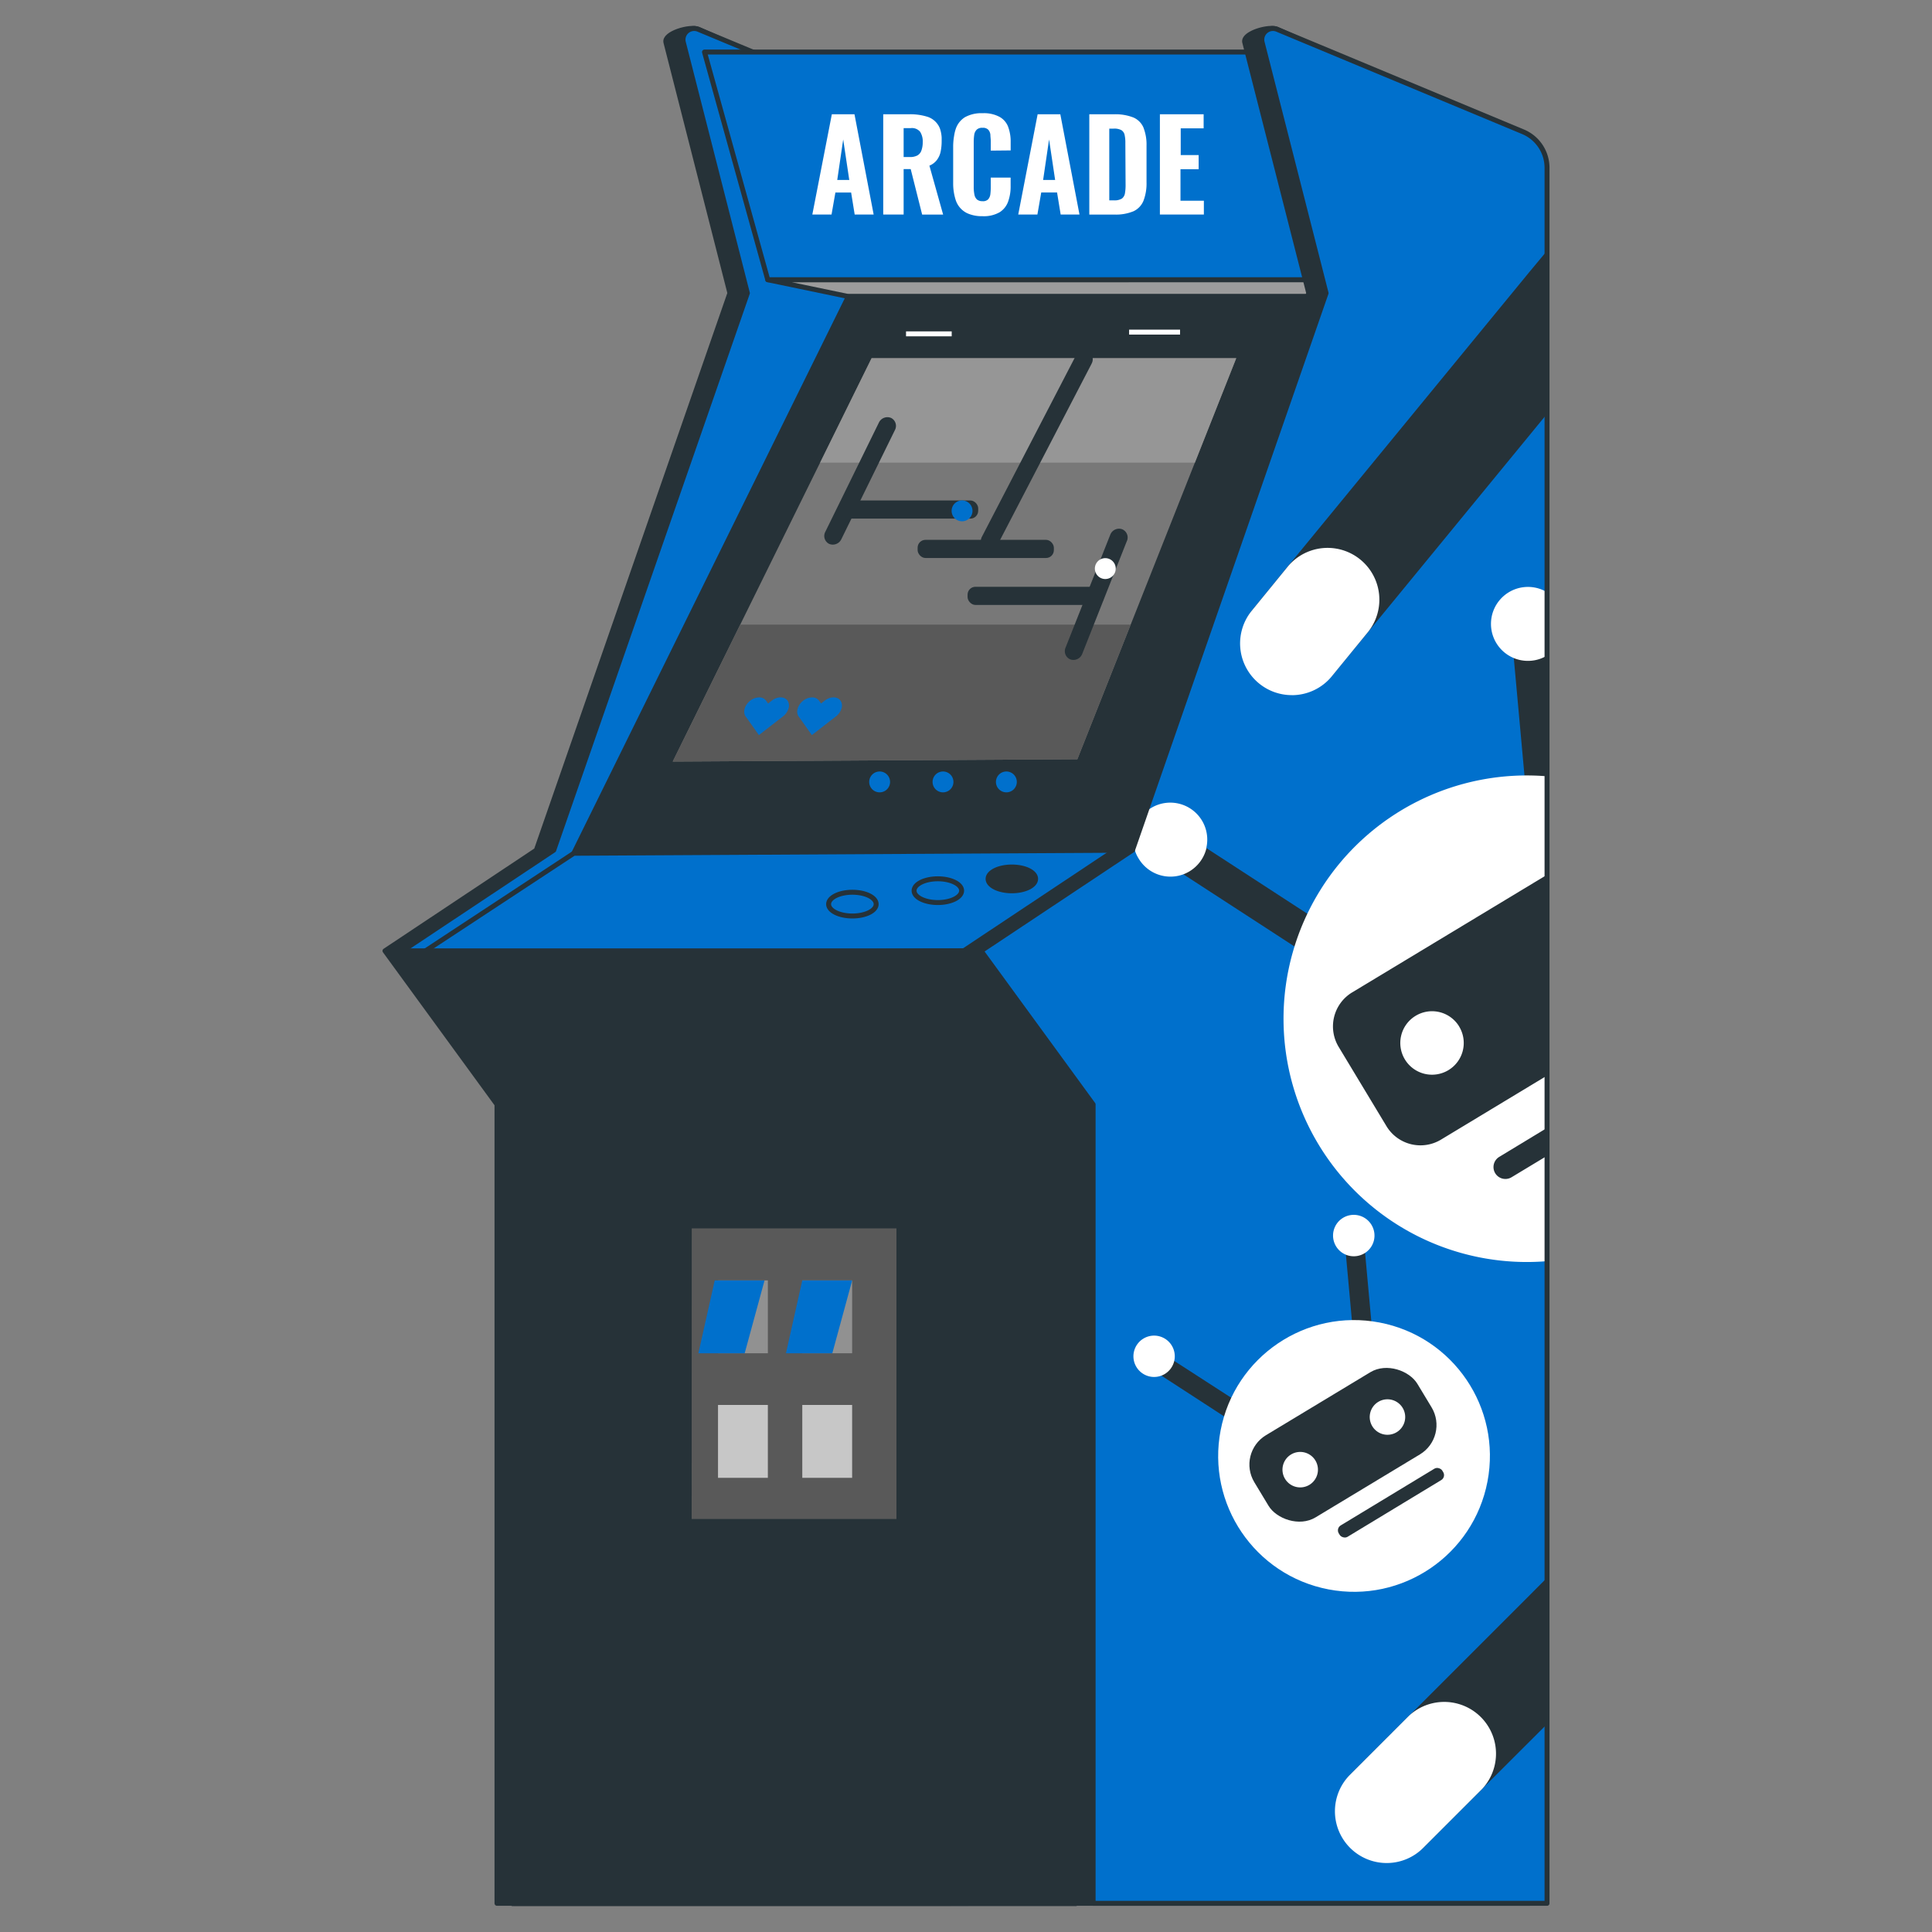 <svg xmlns="http://www.w3.org/2000/svg" viewBox="0 0 500 500"><rect x="0" y="0" width="500" height="500" fill="#808080" stroke="none"/><path fill="#263238" stroke="#263238" stroke-linecap="round" stroke-linejoin="round" stroke-width="1.28" d="m99.63 246.08 39.17-26.06 50.1-144.16-16.56-64.9c-.58-2.31 6.23-4.3 8.43-3.38l65.35 29.1v455.9h-117.5V285.83Z"/><path fill="#0070cc" stroke="#263238" stroke-linecap="round" stroke-linejoin="round" stroke-width="1.28" d="m104.14 246.08 39.17-26.06 50.11-144.16-16.57-64.9a2.88 2.88 0 0 1 3.85-3.38l69.87 29.1v455.9H133.13V285.83Z"/><path fill="#9c9c9c" stroke="#263238" stroke-linecap="round" stroke-linejoin="round" stroke-width="1.28" d="m198.7 72.4 20.87 4.34h123.65l1.15-4.35z"/><path fill="#263238" stroke="#263238" stroke-linecap="round" stroke-linejoin="round" stroke-width="1.28" d="m148.5 220.83 71.07-144.1h130.29l-56.77 143.3z"/><path fill="#787878" d="m174.1 197.09 51.47-104.4h94.37l-41.12 103.8Z"/><path fill="#595959" d="m191.57 161.65-17.47 35.44 104.72-.6 13.8-34.84z"/><path fill="#969696" d="m309.24 119.73 10.7-27.03h-94.37l-13.32 27.03z"/><rect width="35.26" height="4.7" x="237.48" y="139.71" fill="#263238" rx="2.03"/><path fill="#263238" d="m231.61 111.29-13.88 28.27a2.44 2.44 0 0 1-3.14 1.2 2.29 2.29 0 0 1-1-3.13l13.87-28.27a2.44 2.44 0 0 1 3.15-1.2 2.3 2.3 0 0 1 1 3.13zm50.93-17.23-24.3 46.8a2.42 2.42 0 0 1-3.13 1.2 2.3 2.3 0 0 1-1-3.13l24.27-46.8a2.44 2.44 0 0 1 3.15-1.2 2.29 2.29 0 0 1 1 3.13zm9.1 45.94-11.56 29.22a2.43 2.43 0 0 1-3.03 1.45 2.3 2.3 0 0 1-1.29-3.05l11.57-29.22a2.43 2.43 0 0 1 3.03-1.45 2.3 2.3 0 0 1 1.29 3.05z"/><rect width="35.26" height="4.7" x="217.9" y="129.52" fill="#263238" rx="2.03"/><rect width="35.26" height="4.7" x="250.41" y="151.86" fill="#263238" rx="2.03"/><path fill="#0070cc" d="M251.68 132.22a2.7 2.7 0 1 0-2.68 2.69 2.7 2.7 0 0 0 2.68-2.69zm-21.33 70.14a2.7 2.7 0 1 0-2.7 2.7 2.7 2.7 0 0 0 2.7-2.7zm16.4 0a2.7 2.7 0 1 0-2.7 2.7 2.7 2.7 0 0 0 2.7-2.7zm16.4 0a2.7 2.7 0 1 0-2.69 2.7 2.7 2.7 0 0 0 2.69-2.7z"/><path fill="#fff" d="M288.75 147.15a2.7 2.7 0 1 0-2.7 2.7 2.7 2.7 0 0 0 2.7-2.7z"/><path fill="#0070cc" d="M203.82 181.32c-.81-1.12-2.64-1.12-4.09 0l-.95.75-.53-.75a2.13 2.13 0 0 0-1.78-.83 3.85 3.85 0 0 0-2.3.83c-1.45 1.13-2 2.97-1.2 4.1l.53.73 2.9 4.09 5.27-4.09.95-.73a4.12 4.12 0 0 0 1.44-2.04 2.38 2.38 0 0 0-.24-2.06zm13.7 0c-.8-1.12-2.63-1.12-4.08 0l-.95.75-.53-.75a2.13 2.13 0 0 0-1.78-.83 3.85 3.85 0 0 0-2.3.83c-1.45 1.13-2 2.97-1.2 4.1l.53.73 2.9 4.09 5.27-4.09.95-.73a4.12 4.12 0 0 0 1.44-2.04 2.38 2.38 0 0 0-.24-2.06z"/><path fill="none" stroke="#fff" stroke-miterlimit="10" stroke-width="1.28" d="M292.21 85.95h13.19m-70.92.45h11.82"/><path fill="#0070cc" stroke="#263238" stroke-linecap="round" stroke-linejoin="round" stroke-width="1.28" d="m148.5 220.83 144.59-.8-39.18 26.05-145.05.83z"/><path fill="#0070cc" stroke="#263238" stroke-linecap="round" stroke-linejoin="round" stroke-width="1.28" d="M248.87 230.5c0 1.7-2.76 3.08-6.16 3.08-3.39 0-6.15-1.37-6.15-3.07 0-1.7 2.75-3.08 6.15-3.08 3.4 0 6.16 1.38 6.16 3.08zm-22.12 3.5c0 1.69-2.74 3.06-6.15 3.06-3.4 0-6.16-1.37-6.16-3.07 0-1.7 2.77-3.08 6.16-3.08 3.4 0 6.15 1.37 6.15 3.08z"/><path fill="#263238" stroke="#263238" stroke-linecap="round" stroke-linejoin="round" stroke-width="1.28" d="M268.02 227.45c0 1.71-2.77 3.09-6.16 3.09-3.4 0-6.15-1.38-6.15-3.09 0-1.7 2.75-3.07 6.15-3.07 3.4 0 6.16 1.35 6.16 3.07zm-135.36 58.38H278.4v206.83H132.66Z"/><path fill="#595959" d="M179.02 317.91H232v75.21h-53z"/><path fill="#263238" stroke="#263238" stroke-linecap="round" stroke-linejoin="round" stroke-width="1.28" d="M249.4 246.08H103.67l28.97 39.75h145.74z"/><path fill="#0070cc" stroke="#263238" stroke-linecap="round" stroke-linejoin="round" stroke-width="1.28" d="M182.32 13.47h143.22l18.83 58.92H198.69Z"/><path fill="#fff" d="M221.14 29.57h-5.86l-5.05 25.95h4.97l1-5.7h4.07l.92 5.7h4.91zm-4.46 17 1.54-10.48 1.57 10.49zm23.85-3.7a4.64 4.64 0 0 0 1.93-1.46 5.41 5.41 0 0 0 .97-2.13 13.53 13.53 0 0 0 .27-2.85v-.85a8.58 8.58 0 0 0-.33-1.94 4.69 4.69 0 0 0-.64-1.38 5.14 5.14 0 0 0-2.88-2.09 14.94 14.94 0 0 0-4.55-.6h-6.72v25.95h5.28V43.76h1.83l2.96 11.77h5.43zm-2.07-3.92a2.34 2.34 0 0 1-1.04 1.28 4.06 4.06 0 0 1-2.03.41h-1.53v-7.48h1.83a2.72 2.72 0 0 1 2.44.95 4.63 4.63 0 0 1 .67 2.74 6.16 6.16 0 0 1-.34 2.1zm23.1-.02v-2.18a10.99 10.99 0 0 0-.66-3.95 4.95 4.95 0 0 0-2.25-2.57 8.52 8.52 0 0 0-4.37-.93 8.7 8.7 0 0 0-4.58 1.05 5.73 5.73 0 0 0-2.35 3 10.68 10.68 0 0 0-.43 1.82 15.99 15.99 0 0 0-.24 2.81v9.33a14 14 0 0 0 .67 4.51 5.76 5.76 0 0 0 2.35 3.02 5.35 5.35 0 0 0 .94.48 9.26 9.26 0 0 0 3.64.63 8.19 8.19 0 0 0 4.42-1.02 5.38 5.38 0 0 0 2.2-2.76 11.38 11.38 0 0 0 .65-4.02v-2.19h-5.14v2.57a15 15 0 0 1-.11 1.76 2.44 2.44 0 0 1-.56 1.29 1.85 1.85 0 0 1-1.46.49 2.2 2.2 0 0 1-1.43-.43 2.25 2.25 0 0 1-.67-1.28 9.33 9.33 0 0 1-.18-1.92V36.68a13.06 13.06 0 0 1 .13-1.8 2.36 2.36 0 0 1 .62-1.3 1.98 1.98 0 0 1 1.53-.5 1.86 1.86 0 0 1 1.49.5 2.26 2.26 0 0 1 .54 1.28c0 .53.1 1.1.1 1.68v2.44zm12.85-9.36h-5.87l-5.02 25.95h4.96l.99-5.7h4.1l.93 5.7h4.87zm-4.45 17 1.54-10.48 1.57 10.49zm26-13.48a4.99 4.99 0 0 0-2.58-2.66 12.67 12.67 0 0 0-5.14-.85h-6.33v25.95h6.42a11.92 11.92 0 0 0 5.05-.87 5.14 5.14 0 0 0 2.57-2.75 12.44 12.44 0 0 0 .77-4.74v-9.46a11.9 11.9 0 0 0-.77-4.62zm-4.66 14.65a12.46 12.46 0 0 1-.16 2.26 2.15 2.15 0 0 1-.78 1.38 3.61 3.61 0 0 1-2.1.47h-1.18V33.29h1.1a3.85 3.85 0 0 1 2.03.39 1.91 1.91 0 0 1 .83 1.2 9.06 9.06 0 0 1 .2 2.16zm14.21 4.21V43.8h4.7v-3.67h-4.64v-6.91h5.93v-3.65h-11.32v25.95h11.38v-3.57z"/><path fill="#263238" stroke="#263238" stroke-linecap="round" stroke-linejoin="round" stroke-width="1.28" d="m249.4 246.08 39.17-26.06L338.7 75.86l-16.56-64.9c-.6-2.31 6.21-4.3 8.41-3.38l59.11 26.52a10.1 10.1 0 0 1 6.22 9.33v449.15h-117.5V285.83Z"/><path fill="#0070cc" d="M400.42 43.43v449.15H282.9V285.83l-29-39.73 39.19-26.08.38-1.1 3.03-8.74 46.43-133.46.3-.86-.9-3.47-8.1-31.75v-.07L326.65 11a2.9 2.9 0 0 1 2.57-3.6 2.02 2.02 0 0 1 .62 0 1.13 1.13 0 0 1 .33.08 1.58 1.58 0 0 1 .32.1l63.65 26.52a10.1 10.1 0 0 1 6.28 9.32z"/><path fill="#263238" d="M347.4 249.99a4.48 4.48 0 0 1-4.74-.08l-43.36-28.16a4.46 4.46 0 0 1 4.86-7.5l43.32 28.17a4.46 4.46 0 0 1 1.28 6.18 4.63 4.63 0 0 1-1.36 1.39zm53.17-81.33-.7-7.62a4.46 4.46 0 0 0-8.87.81l4.82 53.02a4.45 4.45 0 0 0 4.75 4.04z"/><path fill="#fff" d="M400.57 200.92a62.96 62.96 0 1 0 0 125.45z"/><path fill="#263238" d="m400.57 226.27-50.63 30.56a10.28 10.28 0 0 0-3.48 14.13l12.35 20.48a10.28 10.28 0 0 0 14.14 3.48l27.65-16.7z"/><path fill="#fff" d="M400.57 153.39a9.57 9.57 0 1 0-.18 16.26l.18-.13zm-88.34 66.1a9.59 9.59 0 0 1-4.37 6 10.09 10.09 0 0 1-1.6.78 9.59 9.59 0 0 1-11.56-4.04 9.29 9.29 0 0 1-1.28-3.31l3.03-8.74a8.8 8.8 0 0 1 1.47-1.08 9.57 9.57 0 0 1 14.26 10.4zm65.4 46.18a8.21 8.21 0 1 1-11.26-2.78 8.2 8.2 0 0 1 11.27 2.78z"/><path fill="#263238" d="M400.57 291.78 388 299.4a3.08 3.08 0 0 0 3.19 5.27l9.4-5.67zm-77.03 77.43a2.47 2.47 0 0 1-2.65 0l-24.22-15.73a2.5 2.5 0 0 1 2.71-4.19l24.22 15.65a2.57 2.57 0 0 1 .74 3.46 2.4 2.4 0 0 1-.8.8zm30.81-17.7a2.27 2.27 0 0 1-1.06.34 2.48 2.48 0 0 1-2.7-2.25l-2.7-29.63a2.5 2.5 0 1 1 4.96-.45l2.7 29.55a2.48 2.48 0 0 1-1.2 2.43z"/><circle cx="-304.1" cy="415.09" r="35.16" fill="#fff" transform="rotate(-79.15)"/><rect width="49.29" height="24.84" x="79.73" y="487.29" fill="#263238" rx="8.87" transform="rotate(-31.11)"/><path fill="#fff" d="M354.94 316.99a5.36 5.36 0 1 0-1.8 7.35 5.35 5.35 0 0 0 1.8-7.35zm-51.68 31.25a5.35 5.35 0 1 0-1.82 7.35 5.35 5.35 0 0 0 1.82-7.35zM363 364.35a4.59 4.59 0 1 1-6.3-1.55 4.59 4.59 0 0 1 6.3 1.55zm-22.58 13.62a4.59 4.59 0 1 1-6.3-1.55 4.59 4.59 0 0 1 6.3 1.55z"/><rect width="31.33" height="3.44" x="90.79" y="517.42" fill="#263238" rx="1.49" transform="rotate(-31.2)"/><path fill="none" stroke="#263238" stroke-linecap="round" stroke-linejoin="round" stroke-width="1.28" d="m253.9 246.08 39.19-26.06 50.1-144.16-16.55-64.9a2.88 2.88 0 0 1 3.85-3.38l63.66 26.52a10.1 10.1 0 0 1 6.22 9.33v449.15H282.9V285.83Z"/><path fill="#263238" d="M400.42 64.84v42.2l-4.51 5.5-41.74 50.88a.26.26 0 0 0-.07.1L344.66 175a13.4 13.4 0 0 1-20.71-16.94l9.4-11.56.1-.12 62.42-76.07z"/><path fill="#fff" d="M334.3 179.9a13.38 13.38 0 0 1-10.35-21.84l9.43-11.56a13.4 13.4 0 0 1 20.72 16.99l-9.45 11.56a13.36 13.36 0 0 1-10.36 4.86z"/><path fill="#263238" d="M400.42 408.27v37.87l-4.51 4.51-12.12 12.1a2.2 2.2 0 0 1-.23.26l-15.23 15.22a13.4 13.4 0 0 1-18.92-18.96l15.2-15.2.5-.47 30.84-30.84z"/><path fill="#fff" d="M358.88 482.15a13.4 13.4 0 0 1-9.47-22.88l15.2-15.2a13.4 13.4 0 0 1 18.94 18.94l-15.2 15.2a13.36 13.36 0 0 1-9.47 3.94z"/><path fill="#c7c7c7" d="M185.82 363.6h12.9v18.86h-12.9zm21.81 0h12.9v18.86h-12.9z"/><path fill="#919191" d="M185.82 331.37h12.9v18.85h-12.9zm21.81 0h12.9v18.85h-12.9z"/><path fill="#0070cc" d="m220.54 331.37-5.14 18.86h-12l4.23-18.86zm-22.68 0-5.14 18.86h-11.98l4.23-18.86z"/></svg>